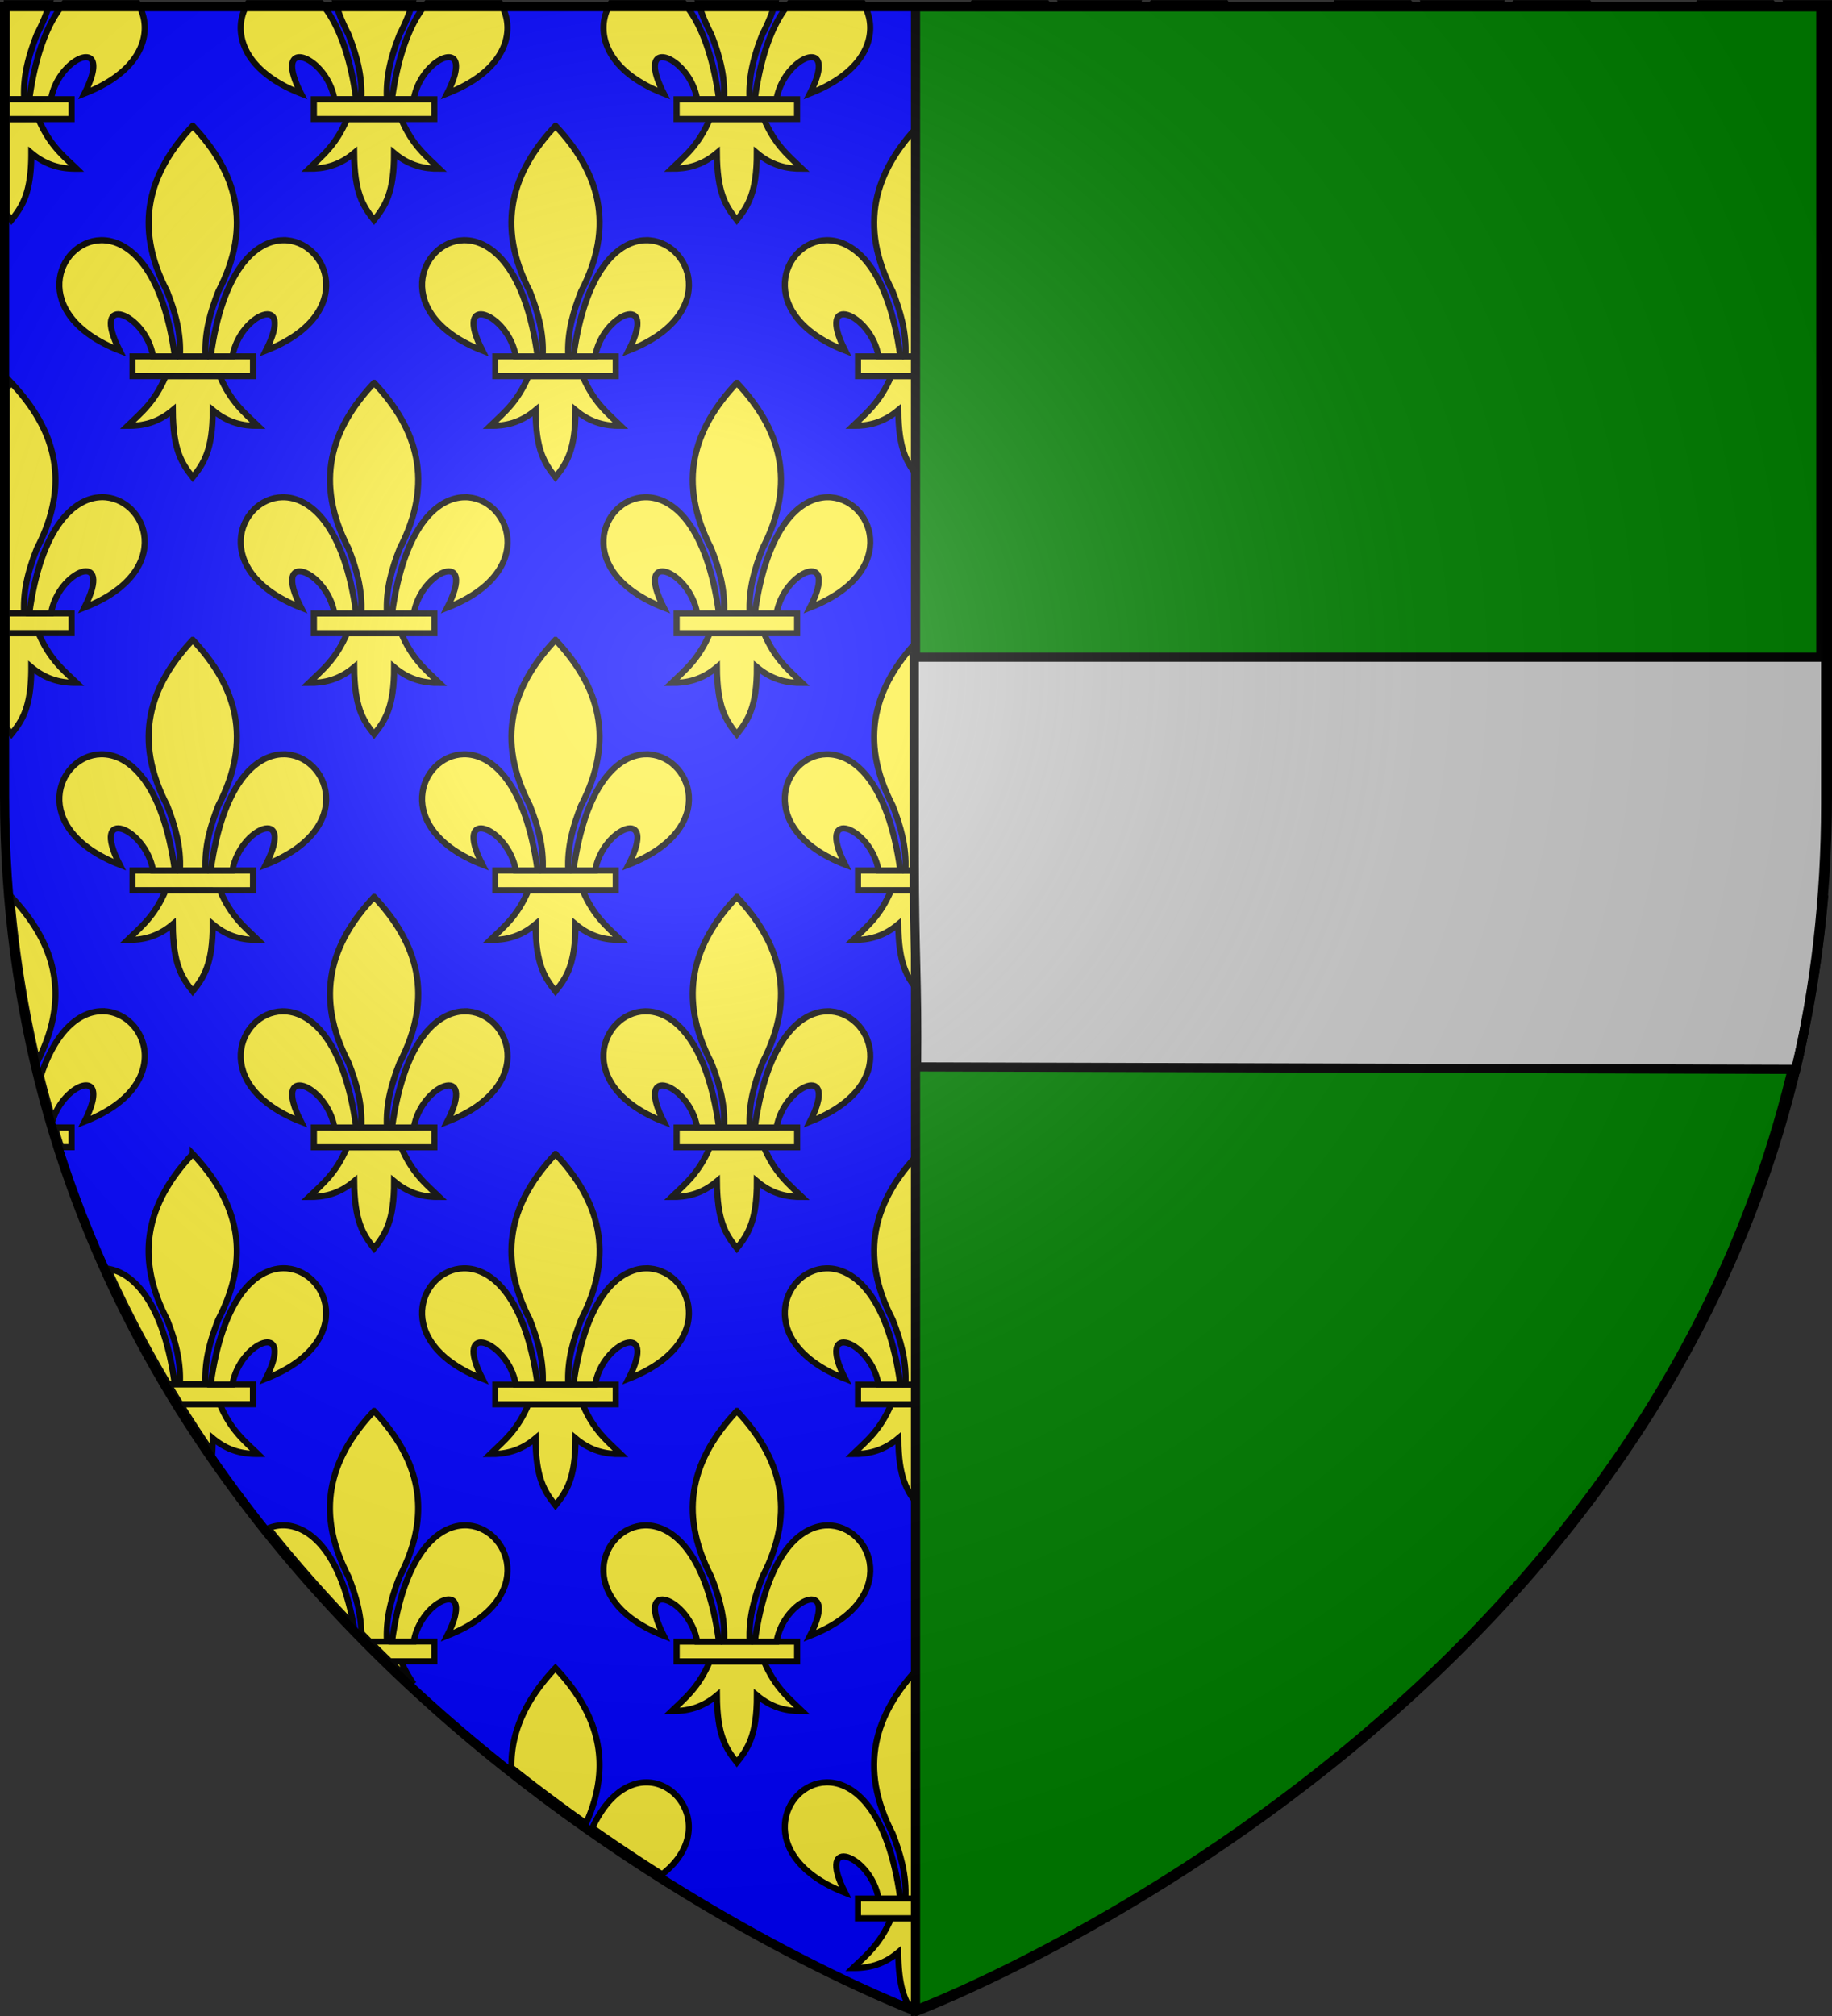<svg xmlns="http://www.w3.org/2000/svg" xmlns:xlink="http://www.w3.org/1999/xlink" width="600" height="660" version="1.0"><rect width="100%" height="100%" fill="#333333" stroke="none"/><desc>Flag of Canton of Valais (Wallis)</desc><defs><radialGradient xlink:href="#b" id="c" cx="221.445" cy="226.331" r="300" fx="221.445" fy="226.331" gradientTransform="matrix(1.353 0 0 1.349 -78.786 -85.747)" gradientUnits="userSpaceOnUse"/><linearGradient id="b"><stop offset="0" style="stop-color:white;stop-opacity:.314"/><stop offset=".19" style="stop-color:white;stop-opacity:.251"/><stop offset=".6" style="stop-color:#6b6b6b;stop-opacity:.125"/><stop offset="1" style="stop-color:black;stop-opacity:.125"/></linearGradient></defs><g style="display:inline"><path d="M300 658.5s298.5-112.32 298.5-397.772V2.176H1.5v258.552C1.5 546.18 300 658.5 300 658.5" style="fill:#00f;fill-opacity:1;fill-rule:evenodd;stroke:none;stroke-width:1px;stroke-linecap:butt;stroke-linejoin:miter;stroke-opacity:1"/><g style="stroke:#000;stroke-width:2;stroke-miterlimit:4;stroke-dasharray:none;stroke-opacity:1;display:inline"><path d="M1.5 2.188v31.437h5.688c-.418-7.81 1.608-14.638 4.187-21.25 1.823-3.513 3.204-6.895 4.188-10.187zm107.719 0c.983 3.292 2.365 6.674 4.187 10.187 2.58 6.612 4.605 13.44 4.188 21.25H126c-.417-7.81 1.609-14.638 4.188-21.25 1.822-3.513 3.205-6.895 4.187-10.187zm118.812 0c.984 3.292 2.365 6.674 4.188 10.187 2.579 6.612 4.604 13.44 4.187 21.25h8.375c-.417-7.81 1.609-14.638 4.188-21.25 1.822-3.513 3.204-6.895 4.187-10.187zm118.782 0c.982 3.292 2.364 6.674 4.187 10.187 2.579 6.612 4.605 13.44 4.188 21.25h8.406c-.417-7.81 1.608-14.638 4.187-21.25 1.823-3.513 3.204-6.895 4.188-10.187zm118.812 0c.984 3.292 2.365 6.674 4.188 10.187 2.578 6.612 4.604 13.44 4.187 21.25h8.375c-.417-7.81 1.64-14.638 4.219-21.25 1.822-3.513 3.205-6.895 4.187-10.187zm118.781 0c.982 3.292 2.365 6.674 4.188 10.187 2.579 6.612 4.636 13.44 4.218 21.25h5.688V2.188zM3 126.468c-.518.551-1.005 1.1-1.5 1.657v73.813h5.688c-.418-7.81 1.608-14.639 4.187-21.25 11.292-21.765 5.835-39.134-8.375-54.22zm594 0c-14.21 15.086-19.698 32.455-8.406 54.22 2.579 6.611 4.636 13.44 4.218 21.25h5.688v-73.813c-.495-.557-.982-1.106-1.5-1.656zM3 294.75l-.031.031c1.614 18.765 4.524 36.721 8.562 53.875C22.591 327.05 17.136 309.757 3 294.75zm594 0c-14.147 15.019-19.657 32.34-8.562 53.969 4.046-17.174 6.976-35.149 8.593-53.938zM62.406 378.906C48.196 393.992 42.708 411.36 54 433.125c2.579 6.612 4.605 13.44 4.188 21.25h8.406c-.417-7.81 1.608-14.638 4.187-21.25 11.292-21.765 5.835-39.133-8.375-54.219zm475.188 0c-14.21 15.086-19.667 32.454-8.375 54.219 2.579 6.612 4.604 13.44 4.187 21.25h8.375c-.417-7.81 1.609-14.638 4.188-21.25 11.292-21.765 5.835-39.133-8.375-54.219zM121.78 463.063c-14.21 15.085-19.667 32.454-8.375 54.218 2.264 5.804 4.086 11.783 4.219 18.438.926.946 1.852 1.878 2.781 2.812H126c-.417-7.81 1.609-14.638 4.188-21.25 11.292-21.764 5.803-39.133-8.407-54.218zm356.407 0c-14.21 15.085-19.668 32.454-8.375 54.218 2.578 6.612 4.604 13.44 4.187 21.25h5.594c.918-.923 1.835-1.846 2.75-2.781.134-6.668 1.982-12.656 4.25-18.469 11.292-21.764 5.804-39.133-8.406-54.218zm-297 84.156c-9.154 9.718-14.655 20.385-14.407 32.562a569 569 0 0 0 24.438 18.282c9.062-20.199 3.437-36.546-10.031-50.844zm237.593 0c-13.468 14.298-19.065 30.645-10 50.843a569 569 0 0 0 24.438-18.28c.239-12.178-5.284-22.845-14.438-32.563z" style="fill:#fcef3c;fill-opacity:1;fill-rule:evenodd;stroke:#000;stroke-width:2;stroke-linecap:butt;stroke-linejoin:miter;stroke-miterlimit:4;stroke-dasharray:none;stroke-opacity:1" transform="translate(.718 -1.133)"/><path d="M20.281 2.188c-4.954 5.77-9.255 15.733-11.406 31.437h7.094C18.4 19.477 36.877 12.28 26.938 31.75c20.327-7.933 22.53-21.494 17.406-29.562zm60.188 0C75.34 10.255 77.54 23.815 97.875 31.75c-9.94-19.47 8.506-12.273 10.938 1.875h7.124c-2.153-15.722-6.473-25.67-11.437-31.437zm58.594 0c-4.955 5.77-9.256 15.733-11.407 31.437h7.125c2.432-14.148 20.877-21.345 10.938-1.875 20.328-7.933 22.53-21.494 17.406-29.562zm60.218 0c-5.127 8.067-2.928 21.627 17.406 29.562-9.939-19.47 8.475-12.273 10.907 1.875h7.156c-2.154-15.722-6.474-25.67-11.437-31.437zm58.594 0c-4.954 5.77-9.255 15.733-11.406 31.437h7.125c2.431-14.148 20.876-21.345 10.937-1.875 20.328-7.933 22.53-21.494 17.406-29.562zm60.188 0c-5.128 8.067-2.929 21.627 17.406 29.562-9.94-19.47 8.506-12.273 10.937 1.875h7.125c-2.152-15.708-6.448-25.667-11.406-31.437zm58.625 0c-4.955 5.77-9.256 15.733-11.407 31.437h7.094c2.432-14.148 20.877-21.345 10.938-1.875 20.327-7.933 22.552-21.494 17.437-29.562zm60.187 0c-5.128 8.067-2.928 21.627 17.406 29.562-9.939-19.47 8.506-12.273 10.938 1.875h7.125c-2.152-15.708-6.448-25.667-11.406-31.437zm58.594 0c-4.954 5.77-9.255 15.733-11.406 31.437h7.125c2.431-14.148 20.876-21.345 10.937-1.875 20.328-7.933 22.53-21.494 17.406-29.562zm60.187 0c-5.127 8.067-2.928 21.627 17.407 29.562-9.94-19.47 8.505-12.273 10.937 1.875h7.125c-2.154-15.722-6.474-25.67-11.437-31.437zm-523.093 330c-6.93.13-14.836 5.844-19.907 21.093a366 366 0 0 0 3.938 14.438c3.982-12.401 19.669-17.642 10.343.625 30.458-11.886 20.257-36.43 5.625-36.156zm534.312 0c-14.33.343-23.885 24.42 6.188 36.156-9.342-18.3 6.399-13.01 10.343-.563a366 366 0 0 0 3.938-14.5c-5.21-15.642-13.414-21.263-20.469-21.094zM34.688 416.5A384 384 0 0 0 54.5 454.375h2.031c-3.598-26.267-13.207-36.483-21.843-37.875zm530.593.031c-8.63 1.407-18.217 11.6-21.812 37.844h2.031a385 385 0 0 0 19.781-37.844zM91.688 500.5a13 13 0 0 0-4.5.938c8.968 11.204 18.322 21.743 27.874 31.656-4.527-24.501-14.802-32.8-23.374-32.594zm416.062 0c-8.458.158-18.383 8.615-22.812 32.594 9.552-9.913 18.906-20.452 27.875-31.657a13 13 0 0 0-5.063-.937zm-297 84.156c-5.898.11-12.504 4.25-17.469 14.875a591 591 0 0 0 22.844 15.219c16.297-12.61 7.077-30.327-5.375-30.094zm177.938 0c-12.167.292-20.861 17.671-4.813 30.094a591 591 0 0 0 22.844-15.219c-5.124-10.968-11.996-15.02-18.031-14.875z" style="fill:#fcef3c;fill-opacity:1;fill-rule:evenodd;stroke:#000;stroke-width:2;stroke-linecap:butt;stroke-linejoin:miter;stroke-miterlimit:4;stroke-dasharray:none;stroke-opacity:1" transform="translate(.718 -1.133)"/><g style="stroke:#000;stroke-width:1.973;stroke-miterlimit:4;stroke-dasharray:none;stroke-opacity:1"><path d="M51.605 122.057c-3.59 8.476-8.028 11.907-12.336 16.072 4.829.022 9.642-.906 14.63-5.09.085 12.911 2.835 17.102 6.431 21.663 3.546-4.425 6.484-8.738 6.469-21.663 4.988 4.184 9.788 5.112 14.617 5.09-4.308-4.165-8.733-7.598-12.323-16.072z" style="fill:#fcef3c;fill-opacity:1;fill-rule:evenodd;stroke:#000;stroke-width:1.973;stroke-linecap:butt;stroke-linejoin:miter;stroke-miterlimit:4;stroke-dasharray:none;stroke-opacity:1" transform="matrix(1.014 0 0 1.014 1.945 -.632)"/><path d="M40.886 115.695h38.913v6.368H40.886z" style="color:#000;fill:#fcef3c;fill-opacity:1;fill-rule:nonzero;stroke:#000;stroke-width:1.973;stroke-linecap:butt;stroke-linejoin:miter;marker:none;marker-start:none;marker-mid:none;marker-end:none;stroke-miterlimit:4;stroke-dasharray:none;stroke-dashoffset:0;stroke-opacity:1;visibility:visible;display:inline;overflow:visible" transform="matrix(1.014 0 0 1.014 1.945 -.632)"/><path d="M60.338 41.24C46.32 56.12 40.925 73.263 52.064 94.732c2.544 6.523 4.548 13.257 4.137 20.961h8.274c-.412-7.704 1.593-14.438 4.137-20.96 11.139-21.47 5.743-38.612-8.274-53.493z" style="fill:#fcef3c;fill-opacity:1;fill-rule:evenodd;stroke:#000;stroke-width:1.973;stroke-linecap:butt;stroke-linejoin:miter;stroke-miterlimit:4;stroke-dasharray:none;stroke-opacity:1" transform="matrix(1.014 0 0 1.014 1.945 -.632)"/><path d="M30.64 78.172c-14.136.339-23.56 24.077 6.104 35.653-9.804-19.205 8.383-12.088 10.782 1.868h7.032C50.675 87.347 39.695 77.955 30.64 78.172zM89.497 78.172c-8.946.167-19.562 9.742-23.367 37.521h7.02c2.399-13.956 20.598-21.073 10.794-1.868 30.044-11.725 19.986-35.923 5.553-35.653z" style="fill:#fcef3c;fill-opacity:1;fill-rule:evenodd;stroke:#000;stroke-width:1.973;stroke-linecap:butt;stroke-linejoin:miter;stroke-miterlimit:4;stroke-dasharray:none;stroke-opacity:1" transform="matrix(1.014 0 0 1.014 1.945 -.632)"/></g><g style="stroke:#000;stroke-width:1.973;stroke-miterlimit:4;stroke-dasharray:none;stroke-opacity:1;display:inline"><path d="M51.605 122.057c-3.59 8.476-8.028 11.907-12.336 16.072 4.829.022 9.642-.906 14.63-5.09.085 12.911 2.835 17.102 6.431 21.663 3.546-4.425 6.484-8.738 6.469-21.663 4.988 4.184 9.788 5.112 14.617 5.09-4.308-4.165-8.733-7.598-12.323-16.072z" style="fill:#fcef3c;fill-opacity:1;fill-rule:evenodd;stroke:#000;stroke-width:1.973;stroke-linecap:butt;stroke-linejoin:miter;stroke-miterlimit:4;stroke-dasharray:none;stroke-opacity:1" transform="matrix(1.014 0 0 1.014 120.745 -.631)"/><path d="M40.886 115.695h38.913v6.368H40.886z" style="color:#000;fill:#fcef3c;fill-opacity:1;fill-rule:nonzero;stroke:#000;stroke-width:1.973;stroke-linecap:butt;stroke-linejoin:miter;marker:none;marker-start:none;marker-mid:none;marker-end:none;stroke-miterlimit:4;stroke-dasharray:none;stroke-dashoffset:0;stroke-opacity:1;visibility:visible;display:inline;overflow:visible" transform="matrix(1.014 0 0 1.014 120.745 -.631)"/><path d="M60.338 41.24C46.32 56.12 40.925 73.263 52.064 94.732c2.544 6.523 4.548 13.257 4.137 20.961h8.274c-.412-7.704 1.593-14.438 4.137-20.96 11.139-21.47 5.743-38.612-8.274-53.493z" style="fill:#fcef3c;fill-opacity:1;fill-rule:evenodd;stroke:#000;stroke-width:1.973;stroke-linecap:butt;stroke-linejoin:miter;stroke-miterlimit:4;stroke-dasharray:none;stroke-opacity:1" transform="matrix(1.014 0 0 1.014 120.745 -.631)"/><path d="M30.64 78.172c-14.136.339-23.56 24.077 6.104 35.653-9.804-19.205 8.383-12.088 10.782 1.868h7.032C50.675 87.347 39.695 77.955 30.64 78.172zM89.497 78.172c-8.946.167-19.562 9.742-23.367 37.521h7.02c2.399-13.956 20.598-21.073 10.794-1.868 30.044-11.725 19.986-35.923 5.553-35.653z" style="fill:#fcef3c;fill-opacity:1;fill-rule:evenodd;stroke:#000;stroke-width:1.973;stroke-linecap:butt;stroke-linejoin:miter;stroke-miterlimit:4;stroke-dasharray:none;stroke-opacity:1" transform="matrix(1.014 0 0 1.014 120.745 -.631)"/></g><g style="stroke:#000;stroke-width:1.973;stroke-miterlimit:4;stroke-dasharray:none;stroke-opacity:1;display:inline"><path d="M51.605 122.057c-3.59 8.476-8.028 11.907-12.336 16.072 4.829.022 9.642-.906 14.63-5.09.085 12.911 2.835 17.102 6.431 21.663 3.546-4.425 6.484-8.738 6.469-21.663 4.988 4.184 9.788 5.112 14.617 5.09-4.308-4.165-8.733-7.598-12.323-16.072z" style="fill:#fcef3c;fill-opacity:1;fill-rule:evenodd;stroke:#000;stroke-width:1.973;stroke-linecap:butt;stroke-linejoin:miter;stroke-miterlimit:4;stroke-dasharray:none;stroke-opacity:1" transform="matrix(1.014 0 0 1.014 239.545 -.632)"/><path d="M40.886 115.695h38.913v6.368H40.886z" style="color:#000;fill:#fcef3c;fill-opacity:1;fill-rule:nonzero;stroke:#000;stroke-width:1.973;stroke-linecap:butt;stroke-linejoin:miter;marker:none;marker-start:none;marker-mid:none;marker-end:none;stroke-miterlimit:4;stroke-dasharray:none;stroke-dashoffset:0;stroke-opacity:1;visibility:visible;display:inline;overflow:visible" transform="matrix(1.014 0 0 1.014 239.545 -.632)"/><path d="M60.338 41.24C46.32 56.12 40.925 73.263 52.064 94.732c2.544 6.523 4.548 13.257 4.137 20.961h8.274c-.412-7.704 1.593-14.438 4.137-20.96 11.139-21.47 5.743-38.612-8.274-53.493z" style="fill:#fcef3c;fill-opacity:1;fill-rule:evenodd;stroke:#000;stroke-width:1.973;stroke-linecap:butt;stroke-linejoin:miter;stroke-miterlimit:4;stroke-dasharray:none;stroke-opacity:1" transform="matrix(1.014 0 0 1.014 239.545 -.632)"/><path d="M30.64 78.172c-14.136.339-23.56 24.077 6.104 35.653-9.804-19.205 8.383-12.088 10.782 1.868h7.032C50.675 87.347 39.695 77.955 30.64 78.172zM89.497 78.172c-8.946.167-19.562 9.742-23.367 37.521h7.02c2.399-13.956 20.598-21.073 10.794-1.868 30.044-11.725 19.986-35.923 5.553-35.653z" style="fill:#fcef3c;fill-opacity:1;fill-rule:evenodd;stroke:#000;stroke-width:1.973;stroke-linecap:butt;stroke-linejoin:miter;stroke-miterlimit:4;stroke-dasharray:none;stroke-opacity:1" transform="matrix(1.014 0 0 1.014 239.545 -.632)"/></g><g style="stroke:#000;stroke-width:1.973;stroke-miterlimit:4;stroke-dasharray:none;stroke-opacity:1;display:inline"><path d="M51.605 122.057c-3.59 8.476-8.028 11.907-12.336 16.072 4.829.022 9.642-.906 14.63-5.09.085 12.911 2.835 17.102 6.431 21.663 3.546-4.425 6.484-8.738 6.469-21.663 4.988 4.184 9.788 5.112 14.617 5.09-4.308-4.165-8.733-7.598-12.323-16.072z" style="fill:#fcef3c;fill-opacity:1;fill-rule:evenodd;stroke:#000;stroke-width:1.973;stroke-linecap:butt;stroke-linejoin:miter;stroke-miterlimit:4;stroke-dasharray:none;stroke-opacity:1" transform="matrix(1.014 0 0 1.014 358.345 -.631)"/><path d="M40.886 115.695h38.913v6.368H40.886z" style="color:#000;fill:#fcef3c;fill-opacity:1;fill-rule:nonzero;stroke:#000;stroke-width:1.973;stroke-linecap:butt;stroke-linejoin:miter;marker:none;marker-start:none;marker-mid:none;marker-end:none;stroke-miterlimit:4;stroke-dasharray:none;stroke-dashoffset:0;stroke-opacity:1;visibility:visible;display:inline;overflow:visible" transform="matrix(1.014 0 0 1.014 358.345 -.631)"/><path d="M60.338 41.24C46.32 56.12 40.925 73.263 52.064 94.732c2.544 6.523 4.548 13.257 4.137 20.961h8.274c-.412-7.704 1.593-14.438 4.137-20.96 11.139-21.47 5.743-38.612-8.274-53.493z" style="fill:#fcef3c;fill-opacity:1;fill-rule:evenodd;stroke:#000;stroke-width:1.973;stroke-linecap:butt;stroke-linejoin:miter;stroke-miterlimit:4;stroke-dasharray:none;stroke-opacity:1" transform="matrix(1.014 0 0 1.014 358.345 -.631)"/><path d="M30.64 78.172c-14.136.339-23.56 24.077 6.104 35.653-9.804-19.205 8.383-12.088 10.782 1.868h7.032C50.675 87.347 39.695 77.955 30.64 78.172zM89.497 78.172c-8.946.167-19.562 9.742-23.367 37.521h7.02c2.399-13.956 20.598-21.073 10.794-1.868 30.044-11.725 19.986-35.923 5.553-35.653z" style="fill:#fcef3c;fill-opacity:1;fill-rule:evenodd;stroke:#000;stroke-width:1.973;stroke-linecap:butt;stroke-linejoin:miter;stroke-miterlimit:4;stroke-dasharray:none;stroke-opacity:1" transform="matrix(1.014 0 0 1.014 358.345 -.631)"/></g><g style="stroke:#000;stroke-width:1.973;stroke-miterlimit:4;stroke-dasharray:none;stroke-opacity:1;display:inline"><path d="M51.605 122.057c-3.59 8.476-8.028 11.907-12.336 16.072 4.829.022 9.642-.906 14.63-5.09.085 12.911 2.835 17.102 6.431 21.663 3.546-4.425 6.484-8.738 6.469-21.663 4.988 4.184 9.788 5.112 14.617 5.09-4.308-4.165-8.733-7.598-12.323-16.072z" style="fill:#fcef3c;fill-opacity:1;fill-rule:evenodd;stroke:#000;stroke-width:1.973;stroke-linecap:butt;stroke-linejoin:miter;stroke-miterlimit:4;stroke-dasharray:none;stroke-opacity:1" transform="matrix(1.014 0 0 1.014 477.145 -.631)"/><path d="M40.886 115.695h38.913v6.368H40.886z" style="color:#000;fill:#fcef3c;fill-opacity:1;fill-rule:nonzero;stroke:#000;stroke-width:1.973;stroke-linecap:butt;stroke-linejoin:miter;marker:none;marker-start:none;marker-mid:none;marker-end:none;stroke-miterlimit:4;stroke-dasharray:none;stroke-dashoffset:0;stroke-opacity:1;visibility:visible;display:inline;overflow:visible" transform="matrix(1.014 0 0 1.014 477.145 -.631)"/><path d="M60.338 41.24C46.32 56.12 40.925 73.263 52.064 94.732c2.544 6.523 4.548 13.257 4.137 20.961h8.274c-.412-7.704 1.593-14.438 4.137-20.96 11.139-21.47 5.743-38.612-8.274-53.493z" style="fill:#fcef3c;fill-opacity:1;fill-rule:evenodd;stroke:#000;stroke-width:1.973;stroke-linecap:butt;stroke-linejoin:miter;stroke-miterlimit:4;stroke-dasharray:none;stroke-opacity:1" transform="matrix(1.014 0 0 1.014 477.145 -.631)"/><path d="M30.64 78.172c-14.136.339-23.56 24.077 6.104 35.653-9.804-19.205 8.383-12.088 10.782 1.868h7.032C50.675 87.347 39.695 77.955 30.64 78.172zM89.497 78.172c-8.946.167-19.562 9.742-23.367 37.521h7.02c2.399-13.956 20.598-21.073 10.794-1.868 30.044-11.725 19.986-35.923 5.553-35.653z" style="fill:#fcef3c;fill-opacity:1;fill-rule:evenodd;stroke:#000;stroke-width:1.973;stroke-linecap:butt;stroke-linejoin:miter;stroke-miterlimit:4;stroke-dasharray:none;stroke-opacity:1" transform="matrix(1.014 0 0 1.014 477.145 -.631)"/></g><g style="stroke:#000;stroke-width:1.973;stroke-miterlimit:4;stroke-dasharray:none;stroke-opacity:1;display:inline"><path d="M51.605 122.057c-3.59 8.476-8.028 11.907-12.336 16.072 4.829.022 9.642-.906 14.63-5.09.085 12.911 2.835 17.102 6.431 21.663 3.546-4.425 6.484-8.738 6.469-21.663 4.988 4.184 9.788 5.112 14.617 5.09-4.308-4.165-8.733-7.598-12.323-16.072z" style="fill:#fcef3c;fill-opacity:1;fill-rule:evenodd;stroke:#000;stroke-width:1.973;stroke-linecap:butt;stroke-linejoin:miter;stroke-miterlimit:4;stroke-dasharray:none;stroke-opacity:1" transform="matrix(1.014 0 0 1.014 1.945 167.668)"/><path d="M40.886 115.695h38.913v6.368H40.886z" style="color:#000;fill:#fcef3c;fill-opacity:1;fill-rule:nonzero;stroke:#000;stroke-width:1.973;stroke-linecap:butt;stroke-linejoin:miter;marker:none;marker-start:none;marker-mid:none;marker-end:none;stroke-miterlimit:4;stroke-dasharray:none;stroke-dashoffset:0;stroke-opacity:1;visibility:visible;display:inline;overflow:visible" transform="matrix(1.014 0 0 1.014 1.945 167.668)"/><path d="M60.338 41.24C46.32 56.12 40.925 73.263 52.064 94.732c2.544 6.523 4.548 13.257 4.137 20.961h8.274c-.412-7.704 1.593-14.438 4.137-20.96 11.139-21.47 5.743-38.612-8.274-53.493z" style="fill:#fcef3c;fill-opacity:1;fill-rule:evenodd;stroke:#000;stroke-width:1.973;stroke-linecap:butt;stroke-linejoin:miter;stroke-miterlimit:4;stroke-dasharray:none;stroke-opacity:1" transform="matrix(1.014 0 0 1.014 1.945 167.668)"/><path d="M30.64 78.172c-14.136.339-23.56 24.077 6.104 35.653-9.804-19.205 8.383-12.088 10.782 1.868h7.032C50.675 87.347 39.695 77.955 30.64 78.172zM89.497 78.172c-8.946.167-19.562 9.742-23.367 37.521h7.02c2.399-13.956 20.598-21.073 10.794-1.868 30.044-11.725 19.986-35.923 5.553-35.653z" style="fill:#fcef3c;fill-opacity:1;fill-rule:evenodd;stroke:#000;stroke-width:1.973;stroke-linecap:butt;stroke-linejoin:miter;stroke-miterlimit:4;stroke-dasharray:none;stroke-opacity:1" transform="matrix(1.014 0 0 1.014 1.945 167.668)"/></g><g style="stroke:#000;stroke-width:1.973;stroke-miterlimit:4;stroke-dasharray:none;stroke-opacity:1;display:inline"><path d="M51.605 122.057c-3.59 8.476-8.028 11.907-12.336 16.072 4.829.022 9.642-.906 14.63-5.09.085 12.911 2.835 17.102 6.431 21.663 3.546-4.425 6.484-8.738 6.469-21.663 4.988 4.184 9.788 5.112 14.617 5.09-4.308-4.165-8.733-7.598-12.323-16.072z" style="fill:#fcef3c;fill-opacity:1;fill-rule:evenodd;stroke:#000;stroke-width:1.973;stroke-linecap:butt;stroke-linejoin:miter;stroke-miterlimit:4;stroke-dasharray:none;stroke-opacity:1" transform="matrix(1.014 0 0 1.014 120.745 167.669)"/><path d="M40.886 115.695h38.913v6.368H40.886z" style="color:#000;fill:#fcef3c;fill-opacity:1;fill-rule:nonzero;stroke:#000;stroke-width:1.973;stroke-linecap:butt;stroke-linejoin:miter;marker:none;marker-start:none;marker-mid:none;marker-end:none;stroke-miterlimit:4;stroke-dasharray:none;stroke-dashoffset:0;stroke-opacity:1;visibility:visible;display:inline;overflow:visible" transform="matrix(1.014 0 0 1.014 120.745 167.669)"/><path d="M60.338 41.24C46.32 56.12 40.925 73.263 52.064 94.732c2.544 6.523 4.548 13.257 4.137 20.961h8.274c-.412-7.704 1.593-14.438 4.137-20.96 11.139-21.47 5.743-38.612-8.274-53.493z" style="fill:#fcef3c;fill-opacity:1;fill-rule:evenodd;stroke:#000;stroke-width:1.973;stroke-linecap:butt;stroke-linejoin:miter;stroke-miterlimit:4;stroke-dasharray:none;stroke-opacity:1" transform="matrix(1.014 0 0 1.014 120.745 167.669)"/><path d="M30.64 78.172c-14.136.339-23.56 24.077 6.104 35.653-9.804-19.205 8.383-12.088 10.782 1.868h7.032C50.675 87.347 39.695 77.955 30.64 78.172zM89.497 78.172c-8.946.167-19.562 9.742-23.367 37.521h7.02c2.399-13.956 20.598-21.073 10.794-1.868 30.044-11.725 19.986-35.923 5.553-35.653z" style="fill:#fcef3c;fill-opacity:1;fill-rule:evenodd;stroke:#000;stroke-width:1.973;stroke-linecap:butt;stroke-linejoin:miter;stroke-miterlimit:4;stroke-dasharray:none;stroke-opacity:1" transform="matrix(1.014 0 0 1.014 120.745 167.669)"/></g><g style="stroke:#000;stroke-width:1.973;stroke-miterlimit:4;stroke-dasharray:none;stroke-opacity:1;display:inline"><path d="M51.605 122.057c-3.59 8.476-8.028 11.907-12.336 16.072 4.829.022 9.642-.906 14.63-5.09.085 12.911 2.835 17.102 6.431 21.663 3.546-4.425 6.484-8.738 6.469-21.663 4.988 4.184 9.788 5.112 14.617 5.09-4.308-4.165-8.733-7.598-12.323-16.072z" style="fill:#fcef3c;fill-opacity:1;fill-rule:evenodd;stroke:#000;stroke-width:1.973;stroke-linecap:butt;stroke-linejoin:miter;stroke-miterlimit:4;stroke-dasharray:none;stroke-opacity:1" transform="matrix(1.014 0 0 1.014 239.545 167.668)"/><path d="M40.886 115.695h38.913v6.368H40.886z" style="color:#000;fill:#fcef3c;fill-opacity:1;fill-rule:nonzero;stroke:#000;stroke-width:1.973;stroke-linecap:butt;stroke-linejoin:miter;marker:none;marker-start:none;marker-mid:none;marker-end:none;stroke-miterlimit:4;stroke-dasharray:none;stroke-dashoffset:0;stroke-opacity:1;visibility:visible;display:inline;overflow:visible" transform="matrix(1.014 0 0 1.014 239.545 167.668)"/><path d="M60.338 41.24C46.32 56.12 40.925 73.263 52.064 94.732c2.544 6.523 4.548 13.257 4.137 20.961h8.274c-.412-7.704 1.593-14.438 4.137-20.96 11.139-21.47 5.743-38.612-8.274-53.493z" style="fill:#fcef3c;fill-opacity:1;fill-rule:evenodd;stroke:#000;stroke-width:1.973;stroke-linecap:butt;stroke-linejoin:miter;stroke-miterlimit:4;stroke-dasharray:none;stroke-opacity:1" transform="matrix(1.014 0 0 1.014 239.545 167.668)"/><path d="M30.64 78.172c-14.136.339-23.56 24.077 6.104 35.653-9.804-19.205 8.383-12.088 10.782 1.868h7.032C50.675 87.347 39.695 77.955 30.64 78.172zM89.497 78.172c-8.946.167-19.562 9.742-23.367 37.521h7.02c2.399-13.956 20.598-21.073 10.794-1.868 30.044-11.725 19.986-35.923 5.553-35.653z" style="fill:#fcef3c;fill-opacity:1;fill-rule:evenodd;stroke:#000;stroke-width:1.973;stroke-linecap:butt;stroke-linejoin:miter;stroke-miterlimit:4;stroke-dasharray:none;stroke-opacity:1" transform="matrix(1.014 0 0 1.014 239.545 167.668)"/></g><g style="stroke:#000;stroke-width:1.973;stroke-miterlimit:4;stroke-dasharray:none;stroke-opacity:1;display:inline"><path d="M51.605 122.057c-3.59 8.476-8.028 11.907-12.336 16.072 4.829.022 9.642-.906 14.63-5.09.085 12.911 2.835 17.102 6.431 21.663 3.546-4.425 6.484-8.738 6.469-21.663 4.988 4.184 9.788 5.112 14.617 5.09-4.308-4.165-8.733-7.598-12.323-16.072z" style="fill:#fcef3c;fill-opacity:1;fill-rule:evenodd;stroke:#000;stroke-width:1.973;stroke-linecap:butt;stroke-linejoin:miter;stroke-miterlimit:4;stroke-dasharray:none;stroke-opacity:1" transform="matrix(1.014 0 0 1.014 358.345 167.669)"/><path d="M40.886 115.695h38.913v6.368H40.886z" style="color:#000;fill:#fcef3c;fill-opacity:1;fill-rule:nonzero;stroke:#000;stroke-width:1.973;stroke-linecap:butt;stroke-linejoin:miter;marker:none;marker-start:none;marker-mid:none;marker-end:none;stroke-miterlimit:4;stroke-dasharray:none;stroke-dashoffset:0;stroke-opacity:1;visibility:visible;display:inline;overflow:visible" transform="matrix(1.014 0 0 1.014 358.345 167.669)"/><path d="M60.338 41.24C46.32 56.12 40.925 73.263 52.064 94.732c2.544 6.523 4.548 13.257 4.137 20.961h8.274c-.412-7.704 1.593-14.438 4.137-20.96 11.139-21.47 5.743-38.612-8.274-53.493z" style="fill:#fcef3c;fill-opacity:1;fill-rule:evenodd;stroke:#000;stroke-width:1.973;stroke-linecap:butt;stroke-linejoin:miter;stroke-miterlimit:4;stroke-dasharray:none;stroke-opacity:1" transform="matrix(1.014 0 0 1.014 358.345 167.669)"/><path d="M30.64 78.172c-14.136.339-23.56 24.077 6.104 35.653-9.804-19.205 8.383-12.088 10.782 1.868h7.032C50.675 87.347 39.695 77.955 30.64 78.172zM89.497 78.172c-8.946.167-19.562 9.742-23.367 37.521h7.02c2.399-13.956 20.598-21.073 10.794-1.868 30.044-11.725 19.986-35.923 5.553-35.653z" style="fill:#fcef3c;fill-opacity:1;fill-rule:evenodd;stroke:#000;stroke-width:1.973;stroke-linecap:butt;stroke-linejoin:miter;stroke-miterlimit:4;stroke-dasharray:none;stroke-opacity:1" transform="matrix(1.014 0 0 1.014 358.345 167.669)"/></g><g style="stroke:#000;stroke-width:1.973;stroke-miterlimit:4;stroke-dasharray:none;stroke-opacity:1;display:inline"><path d="M51.605 122.057c-3.59 8.476-8.028 11.907-12.336 16.072 4.829.022 9.642-.906 14.63-5.09.085 12.911 2.835 17.102 6.431 21.663 3.546-4.425 6.484-8.738 6.469-21.663 4.988 4.184 9.788 5.112 14.617 5.09-4.308-4.165-8.733-7.598-12.323-16.072z" style="fill:#fcef3c;fill-opacity:1;fill-rule:evenodd;stroke:#000;stroke-width:1.973;stroke-linecap:butt;stroke-linejoin:miter;stroke-miterlimit:4;stroke-dasharray:none;stroke-opacity:1" transform="matrix(1.014 0 0 1.014 477.145 167.669)"/><path d="M40.886 115.695h38.913v6.368H40.886z" style="color:#000;fill:#fcef3c;fill-opacity:1;fill-rule:nonzero;stroke:#000;stroke-width:1.973;stroke-linecap:butt;stroke-linejoin:miter;marker:none;marker-start:none;marker-mid:none;marker-end:none;stroke-miterlimit:4;stroke-dasharray:none;stroke-dashoffset:0;stroke-opacity:1;visibility:visible;display:inline;overflow:visible" transform="matrix(1.014 0 0 1.014 477.145 167.669)"/><path d="M60.338 41.24C46.32 56.12 40.925 73.263 52.064 94.732c2.544 6.523 4.548 13.257 4.137 20.961h8.274c-.412-7.704 1.593-14.438 4.137-20.96 11.139-21.47 5.743-38.612-8.274-53.493z" style="fill:#fcef3c;fill-opacity:1;fill-rule:evenodd;stroke:#000;stroke-width:1.973;stroke-linecap:butt;stroke-linejoin:miter;stroke-miterlimit:4;stroke-dasharray:none;stroke-opacity:1" transform="matrix(1.014 0 0 1.014 477.145 167.669)"/><path d="M30.64 78.172c-14.136.339-23.56 24.077 6.104 35.653-9.804-19.205 8.383-12.088 10.782 1.868h7.032C50.675 87.347 39.695 77.955 30.64 78.172zM89.497 78.172c-8.946.167-19.562 9.742-23.367 37.521h7.02c2.399-13.956 20.598-21.073 10.794-1.868 30.044-11.725 19.986-35.923 5.553-35.653z" style="fill:#fcef3c;fill-opacity:1;fill-rule:evenodd;stroke:#000;stroke-width:1.973;stroke-linecap:butt;stroke-linejoin:miter;stroke-miterlimit:4;stroke-dasharray:none;stroke-opacity:1" transform="matrix(1.014 0 0 1.014 477.145 167.669)"/></g><path d="M1.5 40.094v31.062c.486.681.973 1.363 1.5 2.031 3.594-4.485 6.546-8.865 6.531-21.968 5.057 4.242 9.949 5.178 14.844 5.156-4.367-4.222-8.861-7.69-12.5-16.281zm586.656 0c-3.639 8.592-8.164 12.059-12.531 16.281 4.895.022 9.787-.914 14.844-5.156.086 13.089 2.885 17.346 6.531 21.969a51 51 0 0 0 1.5-1.97V40.095zM1.5 208.375v31.094a53 53 0 0 0 1.5 2c3.594-4.486 6.546-8.834 6.531-21.938 5.057 4.242 9.949 5.179 14.844 5.156-4.367-4.221-8.861-7.721-12.5-16.312zm586.656 0c-3.639 8.592-8.164 12.09-12.531 16.313 4.895.022 9.787-.915 14.844-5.157.086 13.09 2.885 17.315 6.531 21.938.52-.649 1.014-1.3 1.5-1.969v-31.125zM58.438 460.844a407 407 0 0 0 10.374 15.844c.096-1.437.127-3.004.126-4.72 5.056 4.243 9.917 5.18 14.812 5.157-4.367-4.222-8.83-7.69-12.469-16.281zm470.312 0c-3.64 8.592-8.133 12.059-12.5 16.281 4.895.022 9.756-.914 14.813-5.156.01 1.7.057 3.234.156 4.656a407 407 0 0 0 10.343-15.781zM126.969 545a505 505 0 0 0 7.812 7.406c-1.45-2.01-2.844-4.382-4.125-7.406zm342.375 0c-1.281 3.025-2.675 5.395-4.125 7.406A505 505 0 0 0 473.03 545zm-178.188 84.125c-3.639 8.592-8.164 12.09-12.531 16.313 4.895.022 9.787-.915 14.844-5.157.056 8.526 1.251 13.28 3.094 16.844 2.234.913 3.437 1.375 3.437 1.375s1.214-.485 3.469-1.406c1.84-3.555 3.072-8.347 3.062-16.813 5.057 4.242 9.949 5.179 14.844 5.157-4.367-4.222-8.861-7.722-12.5-16.313z" style="fill:#fcef3c;fill-opacity:1;fill-rule:evenodd;stroke:#000;stroke-width:2;stroke-linecap:butt;stroke-linejoin:miter;stroke-miterlimit:4;stroke-dasharray:none;stroke-opacity:1" transform="translate(.718 -1.133)"/><path d="M1.5 33.625v6.469h21.219v-6.469zm575.781 0v6.469H598.5v-6.469zM1.5 201.938v6.468h21.219v-6.469zm575.781 0v6.468H598.5v-6.469zM17.313 370.25c.65 2.164 1.314 4.3 2 6.438h3.406v-6.438zm559.968 0v6.438h3.407a365 365 0 0 0 2-6.438zM54.5 454.375a399 399 0 0 0 3.938 6.469h23.687v-6.469zm463.375 0v6.469h23.688a399 399 0 0 0 3.937-6.469zm-397.469 84.156A493 493 0 0 0 126.97 545h14.562v-6.469zm338.063 0V545h14.562a493 493 0 0 0 6.563-6.469z" style="color:#000;fill:#fcef3c;fill-opacity:1;fill-rule:nonzero;stroke:#000;stroke-width:2;stroke-linecap:butt;stroke-linejoin:miter;marker:none;marker-start:none;marker-mid:none;marker-end:none;stroke-miterlimit:4;stroke-dasharray:none;stroke-dashoffset:0;stroke-opacity:1;visibility:visible;display:inline;overflow:visible" transform="translate(.718 -1.133)"/><path d="M91.955 416.348c-9.07.17-19.831 9.876-23.689 38.037h7.117c2.432-14.148 20.881-21.363 10.942-1.894 30.458-11.886 20.261-36.417 5.63-36.143z" style="fill:#fcef3c;fill-opacity:1;fill-rule:evenodd;stroke:#000;stroke-width:2;stroke-linecap:butt;stroke-linejoin:miter;stroke-miterlimit:4;stroke-dasharray:none;stroke-opacity:1" transform="translate(.718 -1.133)"/><g style="stroke:#000;stroke-width:1.973;stroke-miterlimit:4;stroke-dasharray:none;stroke-opacity:1;display:inline"><path d="M51.605 122.057c-3.59 8.476-8.028 11.907-12.336 16.072 4.829.022 9.642-.906 14.63-5.09.085 12.911 2.835 17.102 6.431 21.663 3.546-4.425 6.484-8.738 6.469-21.663 4.988 4.184 9.788 5.112 14.617 5.09-4.308-4.165-8.733-7.598-12.323-16.072z" style="fill:#fcef3c;fill-opacity:1;fill-rule:evenodd;stroke:#000;stroke-width:1.973;stroke-linecap:butt;stroke-linejoin:miter;stroke-miterlimit:4;stroke-dasharray:none;stroke-opacity:1" transform="matrix(1.014 0 0 1.014 120.745 335.969)"/><path d="M40.886 115.695h38.913v6.368H40.886z" style="color:#000;fill:#fcef3c;fill-opacity:1;fill-rule:nonzero;stroke:#000;stroke-width:1.973;stroke-linecap:butt;stroke-linejoin:miter;marker:none;marker-start:none;marker-mid:none;marker-end:none;stroke-miterlimit:4;stroke-dasharray:none;stroke-dashoffset:0;stroke-opacity:1;visibility:visible;display:inline;overflow:visible" transform="matrix(1.014 0 0 1.014 120.745 335.969)"/><path d="M60.338 41.24C46.32 56.12 40.925 73.263 52.064 94.732c2.544 6.523 4.548 13.257 4.137 20.961h8.274c-.412-7.704 1.593-14.438 4.137-20.96 11.139-21.47 5.743-38.612-8.274-53.493z" style="fill:#fcef3c;fill-opacity:1;fill-rule:evenodd;stroke:#000;stroke-width:1.973;stroke-linecap:butt;stroke-linejoin:miter;stroke-miterlimit:4;stroke-dasharray:none;stroke-opacity:1" transform="matrix(1.014 0 0 1.014 120.745 335.969)"/><path d="M30.64 78.172c-14.136.339-23.56 24.077 6.104 35.653-9.804-19.205 8.383-12.088 10.782 1.868h7.032C50.675 87.347 39.695 77.955 30.64 78.172zM89.497 78.172c-8.946.167-19.562 9.742-23.367 37.521h7.02c2.399-13.956 20.598-21.073 10.794-1.868 30.044-11.725 19.986-35.923 5.553-35.653z" style="fill:#fcef3c;fill-opacity:1;fill-rule:evenodd;stroke:#000;stroke-width:1.973;stroke-linecap:butt;stroke-linejoin:miter;stroke-miterlimit:4;stroke-dasharray:none;stroke-opacity:1" transform="matrix(1.014 0 0 1.014 120.745 335.969)"/></g><g style="stroke:#000;stroke-width:1.973;stroke-miterlimit:4;stroke-dasharray:none;stroke-opacity:1;display:inline"><path d="M51.605 122.057c-3.59 8.476-8.028 11.907-12.336 16.072 4.829.022 9.642-.906 14.63-5.09.085 12.911 2.835 17.102 6.431 21.663 3.546-4.425 6.484-8.738 6.469-21.663 4.988 4.184 9.788 5.112 14.617 5.09-4.308-4.165-8.733-7.598-12.323-16.072z" style="fill:#fcef3c;fill-opacity:1;fill-rule:evenodd;stroke:#000;stroke-width:1.973;stroke-linecap:butt;stroke-linejoin:miter;stroke-miterlimit:4;stroke-dasharray:none;stroke-opacity:1" transform="matrix(1.014 0 0 1.014 239.545 335.968)"/><path d="M40.886 115.695h38.913v6.368H40.886z" style="color:#000;fill:#fcef3c;fill-opacity:1;fill-rule:nonzero;stroke:#000;stroke-width:1.973;stroke-linecap:butt;stroke-linejoin:miter;marker:none;marker-start:none;marker-mid:none;marker-end:none;stroke-miterlimit:4;stroke-dasharray:none;stroke-dashoffset:0;stroke-opacity:1;visibility:visible;display:inline;overflow:visible" transform="matrix(1.014 0 0 1.014 239.545 335.968)"/><path d="M60.338 41.24C46.32 56.12 40.925 73.263 52.064 94.732c2.544 6.523 4.548 13.257 4.137 20.961h8.274c-.412-7.704 1.593-14.438 4.137-20.96 11.139-21.47 5.743-38.612-8.274-53.493z" style="fill:#fcef3c;fill-opacity:1;fill-rule:evenodd;stroke:#000;stroke-width:1.973;stroke-linecap:butt;stroke-linejoin:miter;stroke-miterlimit:4;stroke-dasharray:none;stroke-opacity:1" transform="matrix(1.014 0 0 1.014 239.545 335.968)"/><path d="M30.64 78.172c-14.136.339-23.56 24.077 6.104 35.653-9.804-19.205 8.383-12.088 10.782 1.868h7.032C50.675 87.347 39.695 77.955 30.64 78.172zM89.497 78.172c-8.946.167-19.562 9.742-23.367 37.521h7.02c2.399-13.956 20.598-21.073 10.794-1.868 30.044-11.725 19.986-35.923 5.553-35.653z" style="fill:#fcef3c;fill-opacity:1;fill-rule:evenodd;stroke:#000;stroke-width:1.973;stroke-linecap:butt;stroke-linejoin:miter;stroke-miterlimit:4;stroke-dasharray:none;stroke-opacity:1" transform="matrix(1.014 0 0 1.014 239.545 335.968)"/></g><g style="stroke:#000;stroke-width:1.973;stroke-miterlimit:4;stroke-dasharray:none;stroke-opacity:1;display:inline"><path d="M51.605 122.057c-3.59 8.476-8.028 11.907-12.336 16.072 4.829.022 9.642-.906 14.63-5.09.085 12.911 2.835 17.102 6.431 21.663 3.546-4.425 6.484-8.738 6.469-21.663 4.988 4.184 9.788 5.112 14.617 5.09-4.308-4.165-8.733-7.598-12.323-16.072z" style="fill:#fcef3c;fill-opacity:1;fill-rule:evenodd;stroke:#000;stroke-width:1.973;stroke-linecap:butt;stroke-linejoin:miter;stroke-miterlimit:4;stroke-dasharray:none;stroke-opacity:1" transform="matrix(1.014 0 0 1.014 358.345 335.969)"/><path d="M40.886 115.695h38.913v6.368H40.886z" style="color:#000;fill:#fcef3c;fill-opacity:1;fill-rule:nonzero;stroke:#000;stroke-width:1.973;stroke-linecap:butt;stroke-linejoin:miter;marker:none;marker-start:none;marker-mid:none;marker-end:none;stroke-miterlimit:4;stroke-dasharray:none;stroke-dashoffset:0;stroke-opacity:1;visibility:visible;display:inline;overflow:visible" transform="matrix(1.014 0 0 1.014 358.345 335.969)"/><path d="M60.338 41.24C46.32 56.12 40.925 73.263 52.064 94.732c2.544 6.523 4.548 13.257 4.137 20.961h8.274c-.412-7.704 1.593-14.438 4.137-20.96 11.139-21.47 5.743-38.612-8.274-53.493z" style="fill:#fcef3c;fill-opacity:1;fill-rule:evenodd;stroke:#000;stroke-width:1.973;stroke-linecap:butt;stroke-linejoin:miter;stroke-miterlimit:4;stroke-dasharray:none;stroke-opacity:1" transform="matrix(1.014 0 0 1.014 358.345 335.969)"/><path d="M30.64 78.172c-14.136.339-23.56 24.077 6.104 35.653-9.804-19.205 8.383-12.088 10.782 1.868h7.032C50.675 87.347 39.695 77.955 30.64 78.172zM89.497 78.172c-8.946.167-19.562 9.742-23.367 37.521h7.02c2.399-13.956 20.598-21.073 10.794-1.868 30.044-11.725 19.986-35.923 5.553-35.653z" style="fill:#fcef3c;fill-opacity:1;fill-rule:evenodd;stroke:#000;stroke-width:1.973;stroke-linecap:butt;stroke-linejoin:miter;stroke-miterlimit:4;stroke-dasharray:none;stroke-opacity:1" transform="matrix(1.014 0 0 1.014 358.345 335.969)"/></g><path d="M507.488 416.348c-14.33.344-23.883 24.408 6.189 36.144-9.94-19.47 8.498-12.254 10.93 1.893h7.129c-3.936-28.736-15.068-38.257-24.248-38.037z" style="fill:#fcef3c;fill-opacity:1;fill-rule:evenodd;stroke:#000;stroke-width:2;stroke-linecap:butt;stroke-linejoin:miter;stroke-miterlimit:4;stroke-dasharray:none;stroke-opacity:1" transform="translate(.718 -1.133)"/><path d="M280.276 622.687h39.448v6.455h-39.448z" style="color:#000;fill:#fcef3c;fill-opacity:1;fill-rule:nonzero;stroke:#000;stroke-width:2;stroke-linecap:butt;stroke-linejoin:miter;marker:none;marker-start:none;marker-mid:none;marker-end:none;stroke-miterlimit:4;stroke-dasharray:none;stroke-dashoffset:0;stroke-opacity:1;visibility:visible;display:inline;overflow:visible" transform="translate(.718 -1.133)"/><path d="M299.995 547.208c-14.21 15.085-19.68 32.463-8.388 54.228 2.58 6.612 4.611 13.438 4.194 21.249h8.388c-.418-7.81 1.615-14.637 4.194-21.25 11.292-21.764 5.822-39.142-8.388-54.227z" style="fill:#fcef3c;fill-opacity:1;fill-rule:evenodd;stroke:#000;stroke-width:2;stroke-linecap:butt;stroke-linejoin:miter;stroke-miterlimit:4;stroke-dasharray:none;stroke-opacity:1" transform="translate(.718 -1.133)"/><path d="M269.888 584.648c-14.33.343-23.883 24.408 6.19 36.143-9.94-19.47 8.497-12.254 10.929 1.894h7.13c-3.937-28.736-15.07-38.258-24.25-38.037zM329.555 584.648c-9.07.17-19.831 9.876-23.689 38.037h7.117c2.432-14.148 20.881-21.363 10.942-1.894 30.458-11.886 20.262-36.417 5.63-36.143zM151.356 500.498c-9.07.17-19.832 9.876-23.69 38.037h7.118c2.431-14.147 20.88-21.363 10.942-1.893 30.458-11.886 20.261-36.418 5.63-36.144z" style="fill:#fcef3c;fill-opacity:1;fill-rule:evenodd;stroke:#000;stroke-width:2;stroke-linecap:butt;stroke-linejoin:miter;stroke-miterlimit:4;stroke-dasharray:none;stroke-opacity:1" transform="translate(.718 -1.133)"/><g style="stroke:#000;stroke-width:1.973;stroke-miterlimit:4;stroke-dasharray:none;stroke-opacity:1;display:inline"><path d="M51.605 122.057c-3.59 8.476-8.028 11.907-12.336 16.072 4.829.022 9.642-.906 14.63-5.09.085 12.911 2.835 17.102 6.431 21.663 3.546-4.425 6.484-8.738 6.469-21.663 4.988 4.184 9.788 5.112 14.617 5.09-4.308-4.165-8.733-7.598-12.323-16.072z" style="fill:#fcef3c;fill-opacity:1;fill-rule:evenodd;stroke:#000;stroke-width:1.973;stroke-linecap:butt;stroke-linejoin:miter;stroke-miterlimit:4;stroke-dasharray:none;stroke-opacity:1" transform="matrix(1.014 0 0 1.014 180.146 420.118)"/><path d="M40.886 115.695h38.913v6.368H40.886z" style="color:#000;fill:#fcef3c;fill-opacity:1;fill-rule:nonzero;stroke:#000;stroke-width:1.973;stroke-linecap:butt;stroke-linejoin:miter;marker:none;marker-start:none;marker-mid:none;marker-end:none;stroke-miterlimit:4;stroke-dasharray:none;stroke-dashoffset:0;stroke-opacity:1;visibility:visible;display:inline;overflow:visible" transform="matrix(1.014 0 0 1.014 180.146 420.118)"/><path d="M60.338 41.24C46.32 56.12 40.925 73.263 52.064 94.732c2.544 6.523 4.548 13.257 4.137 20.961h8.274c-.412-7.704 1.593-14.438 4.137-20.96 11.139-21.47 5.743-38.612-8.274-53.493z" style="fill:#fcef3c;fill-opacity:1;fill-rule:evenodd;stroke:#000;stroke-width:1.973;stroke-linecap:butt;stroke-linejoin:miter;stroke-miterlimit:4;stroke-dasharray:none;stroke-opacity:1" transform="matrix(1.014 0 0 1.014 180.146 420.118)"/><path d="M30.64 78.172c-14.136.339-23.56 24.077 6.104 35.653-9.804-19.205 8.383-12.088 10.782 1.868h7.032C50.675 87.347 39.695 77.955 30.64 78.172zM89.497 78.172c-8.946.167-19.562 9.742-23.367 37.521h7.02c2.399-13.956 20.598-21.073 10.794-1.868 30.044-11.725 19.986-35.923 5.553-35.653z" style="fill:#fcef3c;fill-opacity:1;fill-rule:evenodd;stroke:#000;stroke-width:1.973;stroke-linecap:butt;stroke-linejoin:miter;stroke-miterlimit:4;stroke-dasharray:none;stroke-opacity:1" transform="matrix(1.014 0 0 1.014 180.146 420.118)"/></g><g style="stroke:#000;stroke-width:1.973;stroke-miterlimit:4;stroke-dasharray:none;stroke-opacity:1;display:inline"><path d="M51.605 122.057c-3.59 8.476-8.028 11.907-12.336 16.072 4.829.022 9.642-.906 14.63-5.09.085 12.911 2.835 17.102 6.431 21.663 3.546-4.425 6.484-8.738 6.469-21.663 4.988 4.184 9.788 5.112 14.617 5.09-4.308-4.165-8.733-7.598-12.323-16.072z" style="fill:#fcef3c;fill-opacity:1;fill-rule:evenodd;stroke:#000;stroke-width:1.973;stroke-linecap:butt;stroke-linejoin:miter;stroke-miterlimit:4;stroke-dasharray:none;stroke-opacity:1" transform="matrix(1.014 0 0 1.014 298.945 420.119)"/><path d="M40.886 115.695h38.913v6.368H40.886z" style="color:#000;fill:#fcef3c;fill-opacity:1;fill-rule:nonzero;stroke:#000;stroke-width:1.973;stroke-linecap:butt;stroke-linejoin:miter;marker:none;marker-start:none;marker-mid:none;marker-end:none;stroke-miterlimit:4;stroke-dasharray:none;stroke-dashoffset:0;stroke-opacity:1;visibility:visible;display:inline;overflow:visible" transform="matrix(1.014 0 0 1.014 298.945 420.119)"/><path d="M60.338 41.24C46.32 56.12 40.925 73.263 52.064 94.732c2.544 6.523 4.548 13.257 4.137 20.961h8.274c-.412-7.704 1.593-14.438 4.137-20.96 11.139-21.47 5.743-38.612-8.274-53.493z" style="fill:#fcef3c;fill-opacity:1;fill-rule:evenodd;stroke:#000;stroke-width:1.973;stroke-linecap:butt;stroke-linejoin:miter;stroke-miterlimit:4;stroke-dasharray:none;stroke-opacity:1" transform="matrix(1.014 0 0 1.014 298.945 420.119)"/><path d="M30.64 78.172c-14.136.339-23.56 24.077 6.104 35.653-9.804-19.205 8.383-12.088 10.782 1.868h7.032C50.675 87.347 39.695 77.955 30.64 78.172zM89.497 78.172c-8.946.167-19.562 9.742-23.367 37.521h7.02c2.399-13.956 20.598-21.073 10.794-1.868 30.044-11.725 19.986-35.923 5.553-35.653z" style="fill:#fcef3c;fill-opacity:1;fill-rule:evenodd;stroke:#000;stroke-width:1.973;stroke-linecap:butt;stroke-linejoin:miter;stroke-miterlimit:4;stroke-dasharray:none;stroke-opacity:1" transform="matrix(1.014 0 0 1.014 298.945 420.119)"/></g><path d="M448.088 500.498c-14.33.344-23.883 24.408 6.19 36.144-9.94-19.47 8.497-12.254 10.929 1.893h7.13c-3.937-28.736-15.069-38.257-24.249-38.037z" style="fill:#fcef3c;fill-opacity:1;fill-rule:evenodd;stroke:#000;stroke-width:2;stroke-linecap:butt;stroke-linejoin:miter;stroke-miterlimit:4;stroke-dasharray:none;stroke-opacity:1" transform="translate(.718 -1.133)"/><g style="stroke:#000;stroke-width:1.973;stroke-miterlimit:4;stroke-dasharray:none;stroke-opacity:1;display:inline"><path d="M51.605 122.057c-3.59 8.476-8.028 11.907-12.336 16.072 4.829.022 9.642-.906 14.63-5.09.085 12.911 2.835 17.102 6.431 21.663 3.546-4.425 6.484-8.738 6.469-21.663 4.988 4.184 9.788 5.112 14.617 5.09-4.308-4.165-8.733-7.598-12.323-16.072z" style="fill:#fcef3c;fill-opacity:1;fill-rule:evenodd;stroke:#000;stroke-width:1.973;stroke-linecap:butt;stroke-linejoin:miter;stroke-miterlimit:4;stroke-dasharray:none;stroke-opacity:1" transform="matrix(1.014 0 0 1.014 61.346 251.819)"/><path d="M40.886 115.695h38.913v6.368H40.886z" style="color:#000;fill:#fcef3c;fill-opacity:1;fill-rule:nonzero;stroke:#000;stroke-width:1.973;stroke-linecap:butt;stroke-linejoin:miter;marker:none;marker-start:none;marker-mid:none;marker-end:none;stroke-miterlimit:4;stroke-dasharray:none;stroke-dashoffset:0;stroke-opacity:1;visibility:visible;display:inline;overflow:visible" transform="matrix(1.014 0 0 1.014 61.346 251.819)"/><path d="M60.338 41.24C46.32 56.12 40.925 73.263 52.064 94.732c2.544 6.523 4.548 13.257 4.137 20.961h8.274c-.412-7.704 1.593-14.438 4.137-20.96 11.139-21.47 5.743-38.612-8.274-53.493z" style="fill:#fcef3c;fill-opacity:1;fill-rule:evenodd;stroke:#000;stroke-width:1.973;stroke-linecap:butt;stroke-linejoin:miter;stroke-miterlimit:4;stroke-dasharray:none;stroke-opacity:1" transform="matrix(1.014 0 0 1.014 61.346 251.819)"/><path d="M30.64 78.172c-14.136.339-23.56 24.077 6.104 35.653-9.804-19.205 8.383-12.088 10.782 1.868h7.032C50.675 87.347 39.695 77.955 30.64 78.172zM89.497 78.172c-8.946.167-19.562 9.742-23.367 37.521h7.02c2.399-13.956 20.598-21.073 10.794-1.868 30.044-11.725 19.986-35.923 5.553-35.653z" style="fill:#fcef3c;fill-opacity:1;fill-rule:evenodd;stroke:#000;stroke-width:1.973;stroke-linecap:butt;stroke-linejoin:miter;stroke-miterlimit:4;stroke-dasharray:none;stroke-opacity:1" transform="matrix(1.014 0 0 1.014 61.346 251.819)"/></g><g style="stroke:#000;stroke-width:1.973;stroke-miterlimit:4;stroke-dasharray:none;stroke-opacity:1;display:inline"><path d="M51.605 122.057c-3.59 8.476-8.028 11.907-12.336 16.072 4.829.022 9.642-.906 14.63-5.09.085 12.911 2.835 17.102 6.431 21.663 3.546-4.425 6.484-8.738 6.469-21.663 4.988 4.184 9.788 5.112 14.617 5.09-4.308-4.165-8.733-7.598-12.323-16.072z" style="fill:#fcef3c;fill-opacity:1;fill-rule:evenodd;stroke:#000;stroke-width:1.973;stroke-linecap:butt;stroke-linejoin:miter;stroke-miterlimit:4;stroke-dasharray:none;stroke-opacity:1" transform="matrix(1.014 0 0 1.014 180.146 251.818)"/><path d="M40.886 115.695h38.913v6.368H40.886z" style="color:#000;fill:#fcef3c;fill-opacity:1;fill-rule:nonzero;stroke:#000;stroke-width:1.973;stroke-linecap:butt;stroke-linejoin:miter;marker:none;marker-start:none;marker-mid:none;marker-end:none;stroke-miterlimit:4;stroke-dasharray:none;stroke-dashoffset:0;stroke-opacity:1;visibility:visible;display:inline;overflow:visible" transform="matrix(1.014 0 0 1.014 180.146 251.818)"/><path d="M60.338 41.24C46.32 56.12 40.925 73.263 52.064 94.732c2.544 6.523 4.548 13.257 4.137 20.961h8.274c-.412-7.704 1.593-14.438 4.137-20.96 11.139-21.47 5.743-38.612-8.274-53.493z" style="fill:#fcef3c;fill-opacity:1;fill-rule:evenodd;stroke:#000;stroke-width:1.973;stroke-linecap:butt;stroke-linejoin:miter;stroke-miterlimit:4;stroke-dasharray:none;stroke-opacity:1" transform="matrix(1.014 0 0 1.014 180.146 251.818)"/><path d="M30.64 78.172c-14.136.339-23.56 24.077 6.104 35.653-9.804-19.205 8.383-12.088 10.782 1.868h7.032C50.675 87.347 39.695 77.955 30.64 78.172zM89.497 78.172c-8.946.167-19.562 9.742-23.367 37.521h7.02c2.399-13.956 20.598-21.073 10.794-1.868 30.044-11.725 19.986-35.923 5.553-35.653z" style="fill:#fcef3c;fill-opacity:1;fill-rule:evenodd;stroke:#000;stroke-width:1.973;stroke-linecap:butt;stroke-linejoin:miter;stroke-miterlimit:4;stroke-dasharray:none;stroke-opacity:1" transform="matrix(1.014 0 0 1.014 180.146 251.818)"/></g><g style="stroke:#000;stroke-width:1.973;stroke-miterlimit:4;stroke-dasharray:none;stroke-opacity:1;display:inline"><path d="M51.605 122.057c-3.59 8.476-8.028 11.907-12.336 16.072 4.829.022 9.642-.906 14.63-5.09.085 12.911 2.835 17.102 6.431 21.663 3.546-4.425 6.484-8.738 6.469-21.663 4.988 4.184 9.788 5.112 14.617 5.09-4.308-4.165-8.733-7.598-12.323-16.072z" style="fill:#fcef3c;fill-opacity:1;fill-rule:evenodd;stroke:#000;stroke-width:1.973;stroke-linecap:butt;stroke-linejoin:miter;stroke-miterlimit:4;stroke-dasharray:none;stroke-opacity:1" transform="matrix(1.014 0 0 1.014 298.945 251.819)"/><path d="M40.886 115.695h38.913v6.368H40.886z" style="color:#000;fill:#fcef3c;fill-opacity:1;fill-rule:nonzero;stroke:#000;stroke-width:1.973;stroke-linecap:butt;stroke-linejoin:miter;marker:none;marker-start:none;marker-mid:none;marker-end:none;stroke-miterlimit:4;stroke-dasharray:none;stroke-dashoffset:0;stroke-opacity:1;visibility:visible;display:inline;overflow:visible" transform="matrix(1.014 0 0 1.014 298.945 251.819)"/><path d="M60.338 41.24C46.32 56.12 40.925 73.263 52.064 94.732c2.544 6.523 4.548 13.257 4.137 20.961h8.274c-.412-7.704 1.593-14.438 4.137-20.96 11.139-21.47 5.743-38.612-8.274-53.493z" style="fill:#fcef3c;fill-opacity:1;fill-rule:evenodd;stroke:#000;stroke-width:1.973;stroke-linecap:butt;stroke-linejoin:miter;stroke-miterlimit:4;stroke-dasharray:none;stroke-opacity:1" transform="matrix(1.014 0 0 1.014 298.945 251.819)"/><path d="M30.64 78.172c-14.136.339-23.56 24.077 6.104 35.653-9.804-19.205 8.383-12.088 10.782 1.868h7.032C50.675 87.347 39.695 77.955 30.64 78.172zM89.497 78.172c-8.946.167-19.562 9.742-23.367 37.521h7.02c2.399-13.956 20.598-21.073 10.794-1.868 30.044-11.725 19.986-35.923 5.553-35.653z" style="fill:#fcef3c;fill-opacity:1;fill-rule:evenodd;stroke:#000;stroke-width:1.973;stroke-linecap:butt;stroke-linejoin:miter;stroke-miterlimit:4;stroke-dasharray:none;stroke-opacity:1" transform="matrix(1.014 0 0 1.014 298.945 251.819)"/></g><g style="stroke:#000;stroke-width:1.973;stroke-miterlimit:4;stroke-dasharray:none;stroke-opacity:1;display:inline"><path d="M51.605 122.057c-3.59 8.476-8.028 11.907-12.336 16.072 4.829.022 9.642-.906 14.63-5.09.085 12.911 2.835 17.102 6.431 21.663 3.546-4.425 6.484-8.738 6.469-21.663 4.988 4.184 9.788 5.112 14.617 5.09-4.308-4.165-8.733-7.598-12.323-16.072z" style="fill:#fcef3c;fill-opacity:1;fill-rule:evenodd;stroke:#000;stroke-width:1.973;stroke-linecap:butt;stroke-linejoin:miter;stroke-miterlimit:4;stroke-dasharray:none;stroke-opacity:1" transform="matrix(1.014 0 0 1.014 417.745 251.819)"/><path d="M40.886 115.695h38.913v6.368H40.886z" style="color:#000;fill:#fcef3c;fill-opacity:1;fill-rule:nonzero;stroke:#000;stroke-width:1.973;stroke-linecap:butt;stroke-linejoin:miter;marker:none;marker-start:none;marker-mid:none;marker-end:none;stroke-miterlimit:4;stroke-dasharray:none;stroke-dashoffset:0;stroke-opacity:1;visibility:visible;display:inline;overflow:visible" transform="matrix(1.014 0 0 1.014 417.745 251.819)"/><path d="M60.338 41.24C46.32 56.12 40.925 73.263 52.064 94.732c2.544 6.523 4.548 13.257 4.137 20.961h8.274c-.412-7.704 1.593-14.438 4.137-20.96 11.139-21.47 5.743-38.612-8.274-53.493z" style="fill:#fcef3c;fill-opacity:1;fill-rule:evenodd;stroke:#000;stroke-width:1.973;stroke-linecap:butt;stroke-linejoin:miter;stroke-miterlimit:4;stroke-dasharray:none;stroke-opacity:1" transform="matrix(1.014 0 0 1.014 417.745 251.819)"/><path d="M30.64 78.172c-14.136.339-23.56 24.077 6.104 35.653-9.804-19.205 8.383-12.088 10.782 1.868h7.032C50.675 87.347 39.695 77.955 30.64 78.172zM89.497 78.172c-8.946.167-19.562 9.742-23.367 37.521h7.02c2.399-13.956 20.598-21.073 10.794-1.868 30.044-11.725 19.986-35.923 5.553-35.653z" style="fill:#fcef3c;fill-opacity:1;fill-rule:evenodd;stroke:#000;stroke-width:1.973;stroke-linecap:butt;stroke-linejoin:miter;stroke-miterlimit:4;stroke-dasharray:none;stroke-opacity:1" transform="matrix(1.014 0 0 1.014 417.745 251.819)"/></g><path d="M32.555 163.898c-9.07.17-19.831 9.876-23.689 38.037h7.117c2.432-14.148 20.882-21.363 10.942-1.894 30.458-11.886 20.262-36.417 5.63-36.143z" style="fill:#fcef3c;fill-opacity:1;fill-rule:evenodd;stroke:#000;stroke-width:2;stroke-linecap:butt;stroke-linejoin:miter;stroke-miterlimit:4;stroke-dasharray:none;stroke-opacity:1" transform="translate(.718 -1.133)"/><g style="stroke:#000;stroke-width:1.973;stroke-miterlimit:4;stroke-dasharray:none;stroke-opacity:1;display:inline"><path d="M51.605 122.057c-3.59 8.476-8.028 11.907-12.336 16.072 4.829.022 9.642-.906 14.63-5.09.085 12.911 2.835 17.102 6.431 21.663 3.546-4.425 6.484-8.738 6.469-21.663 4.988 4.184 9.788 5.112 14.617 5.09-4.308-4.165-8.733-7.598-12.323-16.072z" style="fill:#fcef3c;fill-opacity:1;fill-rule:evenodd;stroke:#000;stroke-width:1.973;stroke-linecap:butt;stroke-linejoin:miter;stroke-miterlimit:4;stroke-dasharray:none;stroke-opacity:1" transform="matrix(1.014 0 0 1.014 61.346 83.519)"/><path d="M40.886 115.695h38.913v6.368H40.886z" style="color:#000;fill:#fcef3c;fill-opacity:1;fill-rule:nonzero;stroke:#000;stroke-width:1.973;stroke-linecap:butt;stroke-linejoin:miter;marker:none;marker-start:none;marker-mid:none;marker-end:none;stroke-miterlimit:4;stroke-dasharray:none;stroke-dashoffset:0;stroke-opacity:1;visibility:visible;display:inline;overflow:visible" transform="matrix(1.014 0 0 1.014 61.346 83.519)"/><path d="M60.338 41.24C46.32 56.12 40.925 73.263 52.064 94.732c2.544 6.523 4.548 13.257 4.137 20.961h8.274c-.412-7.704 1.593-14.438 4.137-20.96 11.139-21.47 5.743-38.612-8.274-53.493z" style="fill:#fcef3c;fill-opacity:1;fill-rule:evenodd;stroke:#000;stroke-width:1.973;stroke-linecap:butt;stroke-linejoin:miter;stroke-miterlimit:4;stroke-dasharray:none;stroke-opacity:1" transform="matrix(1.014 0 0 1.014 61.346 83.519)"/><path d="M30.64 78.172c-14.136.339-23.56 24.077 6.104 35.653-9.804-19.205 8.383-12.088 10.782 1.868h7.032C50.675 87.347 39.695 77.955 30.64 78.172zM89.497 78.172c-8.946.167-19.562 9.742-23.367 37.521h7.02c2.399-13.956 20.598-21.073 10.794-1.868 30.044-11.725 19.986-35.923 5.553-35.653z" style="fill:#fcef3c;fill-opacity:1;fill-rule:evenodd;stroke:#000;stroke-width:1.973;stroke-linecap:butt;stroke-linejoin:miter;stroke-miterlimit:4;stroke-dasharray:none;stroke-opacity:1" transform="matrix(1.014 0 0 1.014 61.346 83.519)"/></g><g style="stroke:#000;stroke-width:1.973;stroke-miterlimit:4;stroke-dasharray:none;stroke-opacity:1;display:inline"><path d="M51.605 122.057c-3.59 8.476-8.028 11.907-12.336 16.072 4.829.022 9.642-.906 14.63-5.09.085 12.911 2.835 17.102 6.431 21.663 3.546-4.425 6.484-8.738 6.469-21.663 4.988 4.184 9.788 5.112 14.617 5.09-4.308-4.165-8.733-7.598-12.323-16.072z" style="fill:#fcef3c;fill-opacity:1;fill-rule:evenodd;stroke:#000;stroke-width:1.973;stroke-linecap:butt;stroke-linejoin:miter;stroke-miterlimit:4;stroke-dasharray:none;stroke-opacity:1" transform="matrix(1.014 0 0 1.014 180.146 83.518)"/><path d="M40.886 115.695h38.913v6.368H40.886z" style="color:#000;fill:#fcef3c;fill-opacity:1;fill-rule:nonzero;stroke:#000;stroke-width:1.973;stroke-linecap:butt;stroke-linejoin:miter;marker:none;marker-start:none;marker-mid:none;marker-end:none;stroke-miterlimit:4;stroke-dasharray:none;stroke-dashoffset:0;stroke-opacity:1;visibility:visible;display:inline;overflow:visible" transform="matrix(1.014 0 0 1.014 180.146 83.518)"/><path d="M60.338 41.24C46.32 56.12 40.925 73.263 52.064 94.732c2.544 6.523 4.548 13.257 4.137 20.961h8.274c-.412-7.704 1.593-14.438 4.137-20.96 11.139-21.47 5.743-38.612-8.274-53.493z" style="fill:#fcef3c;fill-opacity:1;fill-rule:evenodd;stroke:#000;stroke-width:1.973;stroke-linecap:butt;stroke-linejoin:miter;stroke-miterlimit:4;stroke-dasharray:none;stroke-opacity:1" transform="matrix(1.014 0 0 1.014 180.146 83.518)"/><path d="M30.64 78.172c-14.136.339-23.56 24.077 6.104 35.653-9.804-19.205 8.383-12.088 10.782 1.868h7.032C50.675 87.347 39.695 77.955 30.64 78.172zM89.497 78.172c-8.946.167-19.562 9.742-23.367 37.521h7.02c2.399-13.956 20.598-21.073 10.794-1.868 30.044-11.725 19.986-35.923 5.553-35.653z" style="fill:#fcef3c;fill-opacity:1;fill-rule:evenodd;stroke:#000;stroke-width:1.973;stroke-linecap:butt;stroke-linejoin:miter;stroke-miterlimit:4;stroke-dasharray:none;stroke-opacity:1" transform="matrix(1.014 0 0 1.014 180.146 83.518)"/></g><g style="stroke:#000;stroke-width:1.973;stroke-miterlimit:4;stroke-dasharray:none;stroke-opacity:1;display:inline"><path d="M51.605 122.057c-3.59 8.476-8.028 11.907-12.336 16.072 4.829.022 9.642-.906 14.63-5.09.085 12.911 2.835 17.102 6.431 21.663 3.546-4.425 6.484-8.738 6.469-21.663 4.988 4.184 9.788 5.112 14.617 5.09-4.308-4.165-8.733-7.598-12.323-16.072z" style="fill:#fcef3c;fill-opacity:1;fill-rule:evenodd;stroke:#000;stroke-width:1.973;stroke-linecap:butt;stroke-linejoin:miter;stroke-miterlimit:4;stroke-dasharray:none;stroke-opacity:1" transform="matrix(1.014 0 0 1.014 298.945 83.519)"/><path d="M40.886 115.695h38.913v6.368H40.886z" style="color:#000;fill:#fcef3c;fill-opacity:1;fill-rule:nonzero;stroke:#000;stroke-width:1.973;stroke-linecap:butt;stroke-linejoin:miter;marker:none;marker-start:none;marker-mid:none;marker-end:none;stroke-miterlimit:4;stroke-dasharray:none;stroke-dashoffset:0;stroke-opacity:1;visibility:visible;display:inline;overflow:visible" transform="matrix(1.014 0 0 1.014 298.945 83.519)"/><path d="M60.338 41.24C46.32 56.12 40.925 73.263 52.064 94.732c2.544 6.523 4.548 13.257 4.137 20.961h8.274c-.412-7.704 1.593-14.438 4.137-20.96 11.139-21.47 5.743-38.612-8.274-53.493z" style="fill:#fcef3c;fill-opacity:1;fill-rule:evenodd;stroke:#000;stroke-width:1.973;stroke-linecap:butt;stroke-linejoin:miter;stroke-miterlimit:4;stroke-dasharray:none;stroke-opacity:1" transform="matrix(1.014 0 0 1.014 298.945 83.519)"/><path d="M30.64 78.172c-14.136.339-23.56 24.077 6.104 35.653-9.804-19.205 8.383-12.088 10.782 1.868h7.032C50.675 87.347 39.695 77.955 30.64 78.172zM89.497 78.172c-8.946.167-19.562 9.742-23.367 37.521h7.02c2.399-13.956 20.598-21.073 10.794-1.868 30.044-11.725 19.986-35.923 5.553-35.653z" style="fill:#fcef3c;fill-opacity:1;fill-rule:evenodd;stroke:#000;stroke-width:1.973;stroke-linecap:butt;stroke-linejoin:miter;stroke-miterlimit:4;stroke-dasharray:none;stroke-opacity:1" transform="matrix(1.014 0 0 1.014 298.945 83.519)"/></g><g style="stroke:#000;stroke-width:1.973;stroke-miterlimit:4;stroke-dasharray:none;stroke-opacity:1;display:inline"><path d="M51.605 122.057c-3.59 8.476-8.028 11.907-12.336 16.072 4.829.022 9.642-.906 14.63-5.09.085 12.911 2.835 17.102 6.431 21.663 3.546-4.425 6.484-8.738 6.469-21.663 4.988 4.184 9.788 5.112 14.617 5.09-4.308-4.165-8.733-7.598-12.323-16.072z" style="fill:#fcef3c;fill-opacity:1;fill-rule:evenodd;stroke:#000;stroke-width:1.973;stroke-linecap:butt;stroke-linejoin:miter;stroke-miterlimit:4;stroke-dasharray:none;stroke-opacity:1" transform="matrix(1.014 0 0 1.014 417.745 83.519)"/><path d="M40.886 115.695h38.913v6.368H40.886z" style="color:#000;fill:#fcef3c;fill-opacity:1;fill-rule:nonzero;stroke:#000;stroke-width:1.973;stroke-linecap:butt;stroke-linejoin:miter;marker:none;marker-start:none;marker-mid:none;marker-end:none;stroke-miterlimit:4;stroke-dasharray:none;stroke-dashoffset:0;stroke-opacity:1;visibility:visible;display:inline;overflow:visible" transform="matrix(1.014 0 0 1.014 417.745 83.519)"/><path d="M60.338 41.24C46.32 56.12 40.925 73.263 52.064 94.732c2.544 6.523 4.548 13.257 4.137 20.961h8.274c-.412-7.704 1.593-14.438 4.137-20.96 11.139-21.47 5.743-38.612-8.274-53.493z" style="fill:#fcef3c;fill-opacity:1;fill-rule:evenodd;stroke:#000;stroke-width:1.973;stroke-linecap:butt;stroke-linejoin:miter;stroke-miterlimit:4;stroke-dasharray:none;stroke-opacity:1" transform="matrix(1.014 0 0 1.014 417.745 83.519)"/><path d="M30.64 78.172c-14.136.339-23.56 24.077 6.104 35.653-9.804-19.205 8.383-12.088 10.782 1.868h7.032C50.675 87.347 39.695 77.955 30.64 78.172zM89.497 78.172c-8.946.167-19.562 9.742-23.367 37.521h7.02c2.399-13.956 20.598-21.073 10.794-1.868 30.044-11.725 19.986-35.923 5.553-35.653z" style="fill:#fcef3c;fill-opacity:1;fill-rule:evenodd;stroke:#000;stroke-width:1.973;stroke-linecap:butt;stroke-linejoin:miter;stroke-miterlimit:4;stroke-dasharray:none;stroke-opacity:1" transform="matrix(1.014 0 0 1.014 417.745 83.519)"/></g><path d="M566.888 163.898c-14.33.343-23.883 24.408 6.19 36.143-9.94-19.47 8.497-12.254 10.929 1.894h7.13c-3.937-28.736-15.069-38.258-24.249-38.037zM112.942 40.087c-3.639 8.592-8.138 12.07-12.505 16.292 4.895.023 9.774-.918 14.831-5.16.086 13.09 2.874 17.338 6.52 21.961 3.594-4.485 6.572-8.857 6.557-21.96 5.057 4.241 9.923 5.182 14.819 5.16-4.367-4.223-8.854-7.702-12.493-16.293z" style="fill:#fcef3c;fill-opacity:1;fill-rule:evenodd;stroke:#000;stroke-width:2;stroke-linecap:butt;stroke-linejoin:miter;stroke-miterlimit:4;stroke-dasharray:none;stroke-opacity:1" transform="translate(.718 -1.133)"/><path d="M102.076 33.637h39.448v6.455h-39.448z" style="color:#000;fill:#fcef3c;fill-opacity:1;fill-rule:nonzero;stroke:#000;stroke-width:2;stroke-linecap:butt;stroke-linejoin:miter;marker:none;marker-start:none;marker-mid:none;marker-end:none;stroke-miterlimit:4;stroke-dasharray:none;stroke-dashoffset:0;stroke-opacity:1;visibility:visible;display:inline;overflow:visible" transform="translate(.718 -1.133)"/><path d="M231.742 40.086c-3.639 8.592-8.138 12.07-12.505 16.293 4.895.022 9.774-.918 14.831-5.16.086 13.089 2.874 17.338 6.52 21.96 3.594-4.485 6.572-8.857 6.557-21.96 5.057 4.242 9.923 5.182 14.819 5.16-4.367-4.222-8.854-7.702-12.493-16.293z" style="fill:#fcef3c;fill-opacity:1;fill-rule:evenodd;stroke:#000;stroke-width:2;stroke-linecap:butt;stroke-linejoin:miter;stroke-miterlimit:4;stroke-dasharray:none;stroke-opacity:1" transform="translate(.718 -1.133)"/><path d="M220.876 33.637h39.448v6.455h-39.448z" style="color:#000;fill:#fcef3c;fill-opacity:1;fill-rule:nonzero;stroke:#000;stroke-width:2;stroke-linecap:butt;stroke-linejoin:miter;marker:none;marker-start:none;marker-mid:none;marker-end:none;stroke-miterlimit:4;stroke-dasharray:none;stroke-dashoffset:0;stroke-opacity:1;visibility:visible;display:inline;overflow:visible" transform="translate(.718 -1.133)"/><path d="M350.542 40.087c-3.639 8.592-8.138 12.07-12.505 16.292 4.895.023 9.774-.918 14.83-5.16.087 13.09 2.874 17.338 6.52 21.961 3.595-4.485 6.573-8.857 6.558-21.96 5.057 4.241 9.923 5.182 14.818 5.16-4.367-4.223-8.853-7.702-12.492-16.293z" style="fill:#fcef3c;fill-opacity:1;fill-rule:evenodd;stroke:#000;stroke-width:2;stroke-linecap:butt;stroke-linejoin:miter;stroke-miterlimit:4;stroke-dasharray:none;stroke-opacity:1" transform="translate(.718 -1.133)"/><path d="M339.676 33.637h39.448v6.455h-39.448z" style="color:#000;fill:#fcef3c;fill-opacity:1;fill-rule:nonzero;stroke:#000;stroke-width:2;stroke-linecap:butt;stroke-linejoin:miter;marker:none;marker-start:none;marker-mid:none;marker-end:none;stroke-miterlimit:4;stroke-dasharray:none;stroke-dashoffset:0;stroke-opacity:1;visibility:visible;display:inline;overflow:visible" transform="translate(.718 -1.133)"/><path d="M469.342 40.087c-3.639 8.592-8.138 12.07-12.505 16.292 4.895.023 9.774-.918 14.83-5.16.087 13.09 2.874 17.338 6.52 21.961 3.595-4.485 6.573-8.857 6.558-21.96 5.057 4.241 9.923 5.182 14.818 5.16-4.367-4.223-8.853-7.702-12.492-16.293z" style="fill:#fcef3c;fill-opacity:1;fill-rule:evenodd;stroke:#000;stroke-width:2;stroke-linecap:butt;stroke-linejoin:miter;stroke-miterlimit:4;stroke-dasharray:none;stroke-opacity:1" transform="translate(.718 -1.133)"/><path d="M458.476 33.637h39.448v6.455h-39.448z" style="color:#000;fill:#fcef3c;fill-opacity:1;fill-rule:nonzero;stroke:#000;stroke-width:2;stroke-linecap:butt;stroke-linejoin:miter;marker:none;marker-start:none;marker-mid:none;marker-end:none;stroke-miterlimit:4;stroke-dasharray:none;stroke-dashoffset:0;stroke-opacity:1;visibility:visible;display:inline;overflow:visible" transform="translate(.718 -1.133)"/></g></g><path d="M596.343 2.188v286.781c-18.416 259.503-286.108 365.12-296.5 369.125V2.188z" style="opacity:1;fill:green;fill-opacity:1;stroke:#000;stroke-width:3;stroke-miterlimit:4;stroke-dasharray:none;stroke-opacity:1;display:inline"/><g style="display:inline"><path d="M300.013 212.531v66.18c0 30.922 1.05 40.186.754 67.94l287.983.818c6.247-26.936 9.75-55.828 9.75-86.75V212.53z" style="fill:#ccc;fill-opacity:1;fill-rule:evenodd;stroke:#000;stroke-width:3;stroke-linecap:butt;stroke-linejoin:miter;stroke-miterlimit:4;stroke-dasharray:none;stroke-opacity:1" transform="translate(-.58 2.631)"/><path d="M0 0h600v660H0z" style="fill:none;fill-opacity:1;fill-rule:nonzero;stroke:none;stroke-width:6.203;stroke-linecap:round;stroke-linejoin:round;stroke-miterlimit:4;stroke-dasharray:none;stroke-opacity:1" transform="translate(-.58 2.631)"/></g><path d="M298.843 658.5s298.5-112.32 298.5-397.772V2.176h-597v258.552c0 285.452 298.5 397.772 298.5 397.772" style="opacity:1;fill:url(#c);fill-opacity:1;fill-rule:evenodd;stroke:none;stroke-width:1px;stroke-linecap:butt;stroke-linejoin:miter;stroke-opacity:1"/><path d="M300 658.5S1.5 546.18 1.5 260.728V2.176h597v258.552C598.5 546.18 300 658.5 300 658.5z" style="opacity:1;fill:none;fill-opacity:1;fill-rule:evenodd;stroke:#000;stroke-width:3;stroke-linecap:butt;stroke-linejoin:miter;stroke-miterlimit:4;stroke-dasharray:none;stroke-opacity:1"/></svg>